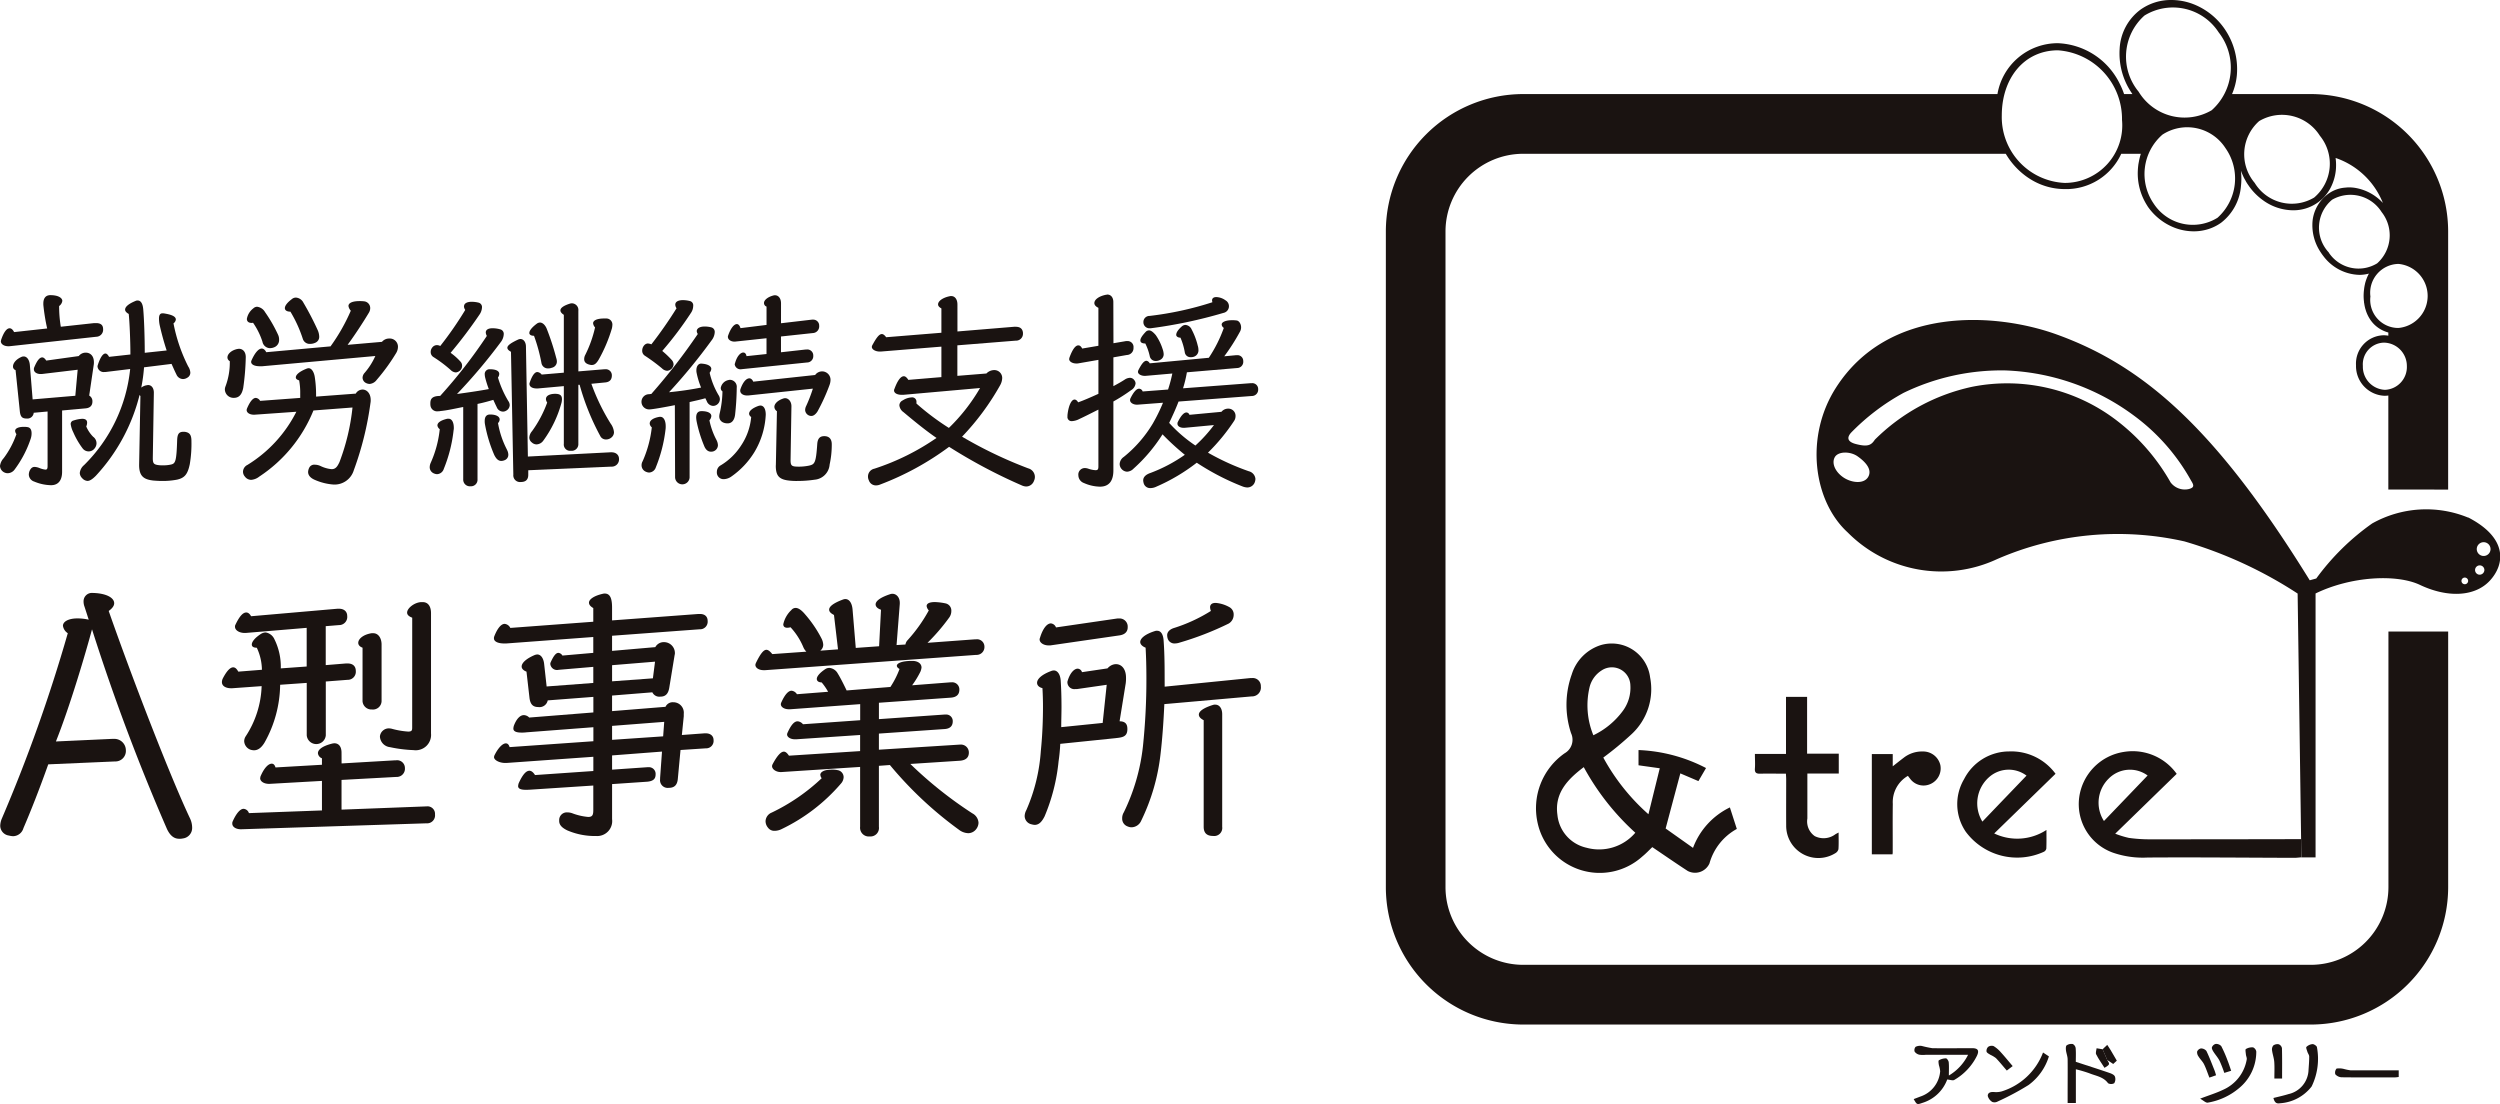 <svg xmlns="http://www.w3.org/2000/svg" xmlns:xlink="http://www.w3.org/1999/xlink" width="150" height="66.241" viewBox="0 0 150 66.241">
  <defs>
    <style>
      .cls-1 {
        fill: none;
      }

      .cls-2 {
        clip-path: url(#clip-path);
      }

      .cls-3 {
        fill: #1a1311;
      }
    </style>
    <clipPath id="clip-path">
      <rect id="長方形_4391" data-name="長方形 4391" class="cls-1" width="150" height="66.241"/>
    </clipPath>
  </defs>
  <g id="footer_logo" transform="translate(0 0)">
    <g id="グループ_5889" data-name="グループ 5889" class="cls-2" transform="translate(0 0)">
      <path id="パス_9594" data-name="パス 9594" class="cls-3" d="M92.428,44.8a3.4,3.4,0,0,0-1.64,2.067.948.948,0,0,1-1.307.454c-.712-.462-1.41-.947-2.125-1.43-.191.183-.382.388-.6.564a3.812,3.812,0,0,1-6.28-2.017A4.024,4.024,0,0,1,82.1,40.259a.931.931,0,0,0,.384-1.2,5.419,5.419,0,0,1,.04-3.531,2.669,2.669,0,0,1,1.759-1.763,2.32,2.32,0,0,1,2.943,1.946,3.678,3.678,0,0,1-1.109,3.4,19.874,19.874,0,0,1-1.7,1.407,12.5,12.5,0,0,0,2.708,3.4c.232-.941.447-1.815.68-2.758l-1.275-.179v-.914a9.591,9.591,0,0,1,4.051,1.079l-.457.784-1.085-.463c-.295,1.106-.579,2.169-.882,3.307L89.8,45.937a4.411,4.411,0,0,1,2.212-2.428l.417,1.293m-6.092.225a14.961,14.961,0,0,1-3.092-3.935c-.98.74-1.765,1.564-1.58,2.872a2.24,2.24,0,0,0,1.743,1.964,2.858,2.858,0,0,0,2.93-.9M83.82,39.18a4.73,4.73,0,0,0,1.775-1.47,2.327,2.327,0,0,0,.447-1.516,1.11,1.11,0,0,0-1.732-.9,1.65,1.65,0,0,0-.712.984,4.721,4.721,0,0,0,.222,2.9" transform="translate(11.781 4.936)"/>
      <path id="パス_9595" data-name="パス 9595" class="cls-3" d="M114.657,40.667l-3.69,3.591a5.6,5.6,0,0,0,.815.252,8.78,8.78,0,0,0,1.238.086q4.343,0,8.685-.01h.428v1.09c-.136.01-.287.032-.438.031-2.928-.008-5.856-.038-8.784-.018a5.493,5.493,0,0,1-2.072-.289,3.092,3.092,0,0,1-2.033-3.318,3.191,3.191,0,0,1,2.678-2.73,3.247,3.247,0,0,1,3.171,1.315m-1.744.1a1.79,1.79,0,0,0-2.329.18,2.027,2.027,0,0,0-.291,2.551l2.62-2.731" transform="translate(15.946 5.763)"/>
      <path id="パス_9596" data-name="パス 9596" class="cls-3" d="M108.321,40.661l-3.681,3.582a3.2,3.2,0,0,0,3.134-.21c0,.394.008.757-.007,1.118a.274.274,0,0,1-.147.191,3.841,3.841,0,0,1-4.686-1.2,2.944,2.944,0,0,1-.1-3.161,3.041,3.041,0,0,1,2.7-1.659,3.291,3.291,0,0,1,2.782,1.337m-4.385,2.873c.9-.941,1.777-1.852,2.647-2.759a1.774,1.774,0,0,0-2.267.111,2.093,2.093,0,0,0-.381,2.647" transform="translate(15.013 5.764)"/>
      <path id="パス_9597" data-name="パス 9597" class="cls-3" d="M93.692,41.075c-.523,0-1.025-.011-1.527,0-.241.008-.352-.05-.331-.315s0-.557,0-.869H93.7V36.467h1.266v3.406h1.9v1.191H94.982v.343c0,.787,0,1.572,0,2.357a1.073,1.073,0,0,0,.445,1.058,1.176,1.176,0,0,0,1.241-.116c.045-.026.092-.05.188-.1,0,.365.014.686-.009,1a.392.392,0,0,1-.19.241,1.931,1.931,0,0,1-2.946-1.656c-.006-.92,0-1.84,0-2.761,0-.109-.009-.218-.015-.359" transform="translate(13.46 5.346)"/>
      <path id="パス_9598" data-name="パス 9598" class="cls-3" d="M99.206,39.481v.734c.189-.148.421-.335.659-.514a1.783,1.783,0,0,1,1.158-.376,1.057,1.057,0,0,1,1.043.829,1.027,1.027,0,0,1-.571,1.111,1,1,0,0,1-1.258-.322c-.036-.042-.068-.087-.12-.156a1.82,1.82,0,0,0-.907,1.685c-.015.976,0,1.951-.006,2.928,0,.022-.006.044-.011.094H97.952V39.481Z" transform="translate(14.358 5.764)"/>
      <path id="パス_9599" data-name="パス 9599" class="cls-3" d="M102.153,56.751a2.3,2.3,0,0,1-1.489,1.4c-.327.115-.327.112-.521-.227.134-.052.265-.1.394-.151a1.741,1.741,0,0,0,1.194-1.52,1.644,1.644,0,0,0-.076-.363c-.015-.1-.046-.267,0-.294a.838.838,0,0,1,.424-.117c.06,0,.158.149.166.236.023.244.008.492.008.795a2.989,2.989,0,0,0,1.152-1.242h-2.557a1.456,1.456,0,0,1-.368-.008.47.47,0,0,1-.28-.183.3.3,0,0,1,.058-.29.6.6,0,0,1,.369-.052,6.2,6.2,0,0,0,.625.133c.795.015,1.591,0,2.386,0,.357,0,.451.133.3.457a3.422,3.422,0,0,1-1.359,1.448c-.088.056-.255-.011-.43-.026" transform="translate(14.679 8.022)"/>
      <path id="パス_9600" data-name="パス 9600" class="cls-3" d="M108.7,55.7c.691.227,1.359.44,2.023.667.123.042.282.112.324.212a.462.462,0,0,1-.039.406.38.38,0,0,1-.37,0c-.283-.392-.738-.437-1.131-.6a7.981,7.981,0,0,0-.8-.236v2.021h-.494v-.594c0-.673.008-1.346,0-2.018,0-.182-.077-.362-.1-.546-.011-.1-.016-.261.044-.3a.5.5,0,0,1,.366-.078.331.331,0,0,1,.172.25c.023.277.008.558.008.816" transform="translate(15.845 8.008)"/>
      <path id="パス_9601" data-name="パス 9601" class="cls-3" d="M115.129,57.887c.555-.212.993-.345,1.4-.542a2.433,2.433,0,0,0,1.4-1.813c.017-.092-.041-.2-.05-.3s-.048-.3,0-.324a.725.725,0,0,1,.432-.1.333.333,0,0,1,.191.256,2.82,2.82,0,0,1-1.045,2.2,3.913,3.913,0,0,1-1.865.86c-.116.023-.266-.132-.463-.24" transform="translate(16.875 8.034)"/>
      <path id="パス_9602" data-name="パス 9602" class="cls-3" d="M118.963,57.873c.308-.079.615-.142.912-.236a1.535,1.535,0,0,0,1.2-1.45c.017-.268.042-.537.04-.8,0-.1-.079-.189-.109-.288s-.1-.258-.055-.295a.607.607,0,0,1,.369-.166c.088,0,.257.118.26.189a3.779,3.779,0,0,1-.32,2.355,2.61,2.61,0,0,1-1.9,1.006c-.257.048-.333-.105-.391-.31" transform="translate(17.437 8.008)"/>
      <path id="パス_9603" data-name="パス 9603" class="cls-3" d="M107.335,55.077l.352.233a3.342,3.342,0,0,1-1.221,1.718,16.2,16.2,0,0,1-1.854.99.388.388,0,0,1-.321.026.6.6,0,0,1-.271-.357c-.009-.2.169-.252.365-.24a1.241,1.241,0,0,0,.475-.038,3.878,3.878,0,0,0,2.475-2.332" transform="translate(15.247 8.073)"/>
      <path id="パス_9604" data-name="パス 9604" class="cls-3" d="M126.012,56.024v.4a2.05,2.05,0,0,1-.228.026c-1.065,0-2.13.007-3.2-.007a.539.539,0,0,1-.377-.181.37.37,0,0,1,.077-.342,1.129,1.129,0,0,1,.455.028,2.992,2.992,0,0,0,.378.077c.952.007,1.9,0,2.891,0" transform="translate(17.911 8.194)"/>
      <path id="パス_9605" data-name="パス 9605" class="cls-3" d="M119.5,56.7h-.466c0-.331.017-.664-.006-.993-.017-.23-.1-.456-.132-.687a.385.385,0,0,1,.072-.3.421.421,0,0,1,.331-.073.317.317,0,0,1,.19.233c.017.6.009,1.2.009,1.817" transform="translate(17.428 8.01)"/>
      <path id="パス_9606" data-name="パス 9606" class="cls-3" d="M116.111,56.474l-.4.14c-.108-.274-.195-.546-.321-.8-.083-.167-.229-.3-.329-.463a.438.438,0,0,1-.087-.294.318.318,0,0,1,.23-.193.422.422,0,0,1,.328.151c.183.38.33.776.488,1.168.032.081.054.167.092.289" transform="translate(16.852 8.042)"/>
      <path id="パス_9607" data-name="パス 9607" class="cls-3" d="M116.905,56.239l-.413.128a7.424,7.424,0,0,0-.283-.723c-.1-.2-.253-.363-.371-.552-.049-.079-.111-.193-.087-.264a.335.335,0,0,1,.224-.2.419.419,0,0,1,.335.133,7.778,7.778,0,0,1,.386.884c.073.182.132.371.21.6" transform="translate(16.966 8.007)"/>
      <path id="パス_9608" data-name="パス 9608" class="cls-3" d="M105.523,55.944l-.352.268c-.226-.261-.429-.515-.654-.749a1.72,1.72,0,0,0-.326-.194c-.087-.057-.213-.114-.235-.194a.329.329,0,0,1,.1-.288.37.37,0,0,1,.326-.042,1.849,1.849,0,0,1,.43.368c.234.255.451.525.711.83" transform="translate(15.237 8.022)"/>
      <path id="パス_9609" data-name="パス 9609" class="cls-3" d="M110.356,55.551c.167.273.167.273-.161.479-.17-.268-.357-.527-.5-.809-.048-.093.014-.243.025-.366l.363.06.273.636" transform="translate(16.076 8.041)"/>
      <path id="パス_9610" data-name="パス 9610" class="cls-3" d="M110.3,55.577l-.273-.636.279-.264c.064.1.132.194.193.295.124.208.245.419.382.652l-.216.2-.365-.243" transform="translate(16.128 8.015)"/>
      <path id="パス_9611" data-name="パス 9611" class="cls-3" d="M134.151,28.6a6.627,6.627,0,0,0-5.758.355,14.493,14.493,0,0,0-3.351,3.3l-.392.108c-5.565-9-9.892-12.849-15.207-14.758-3.652-1.312-10.088-1.719-13.229,3.218-1.877,2.95-1.34,6.793.715,8.67a7.906,7.906,0,0,0,8.939,1.61,18.165,18.165,0,0,1,11.263-1.073,25.452,25.452,0,0,1,6.793,3.129l.224,15.831H125V33.154c2.131-1.035,4.863-1.176,6.263-.514,1.652.783,3.3.72,4.2-.261s1.08-2.551-1.3-3.783M98.169,26.14c-.24.457-.981.39-1.478.065s-.741-.846-.543-1.218.934-.369,1.369-.064.892.76.652,1.217m19.263.74a1.067,1.067,0,0,1-1.131-.391,12.28,12.28,0,0,0-3.239-3.718,10.8,10.8,0,0,0-8.653-2.021,11.792,11.792,0,0,0-5.849,3.174c-.217.327-.413.456-1.152.261-.378-.1-.609-.3-.282-.674a13.259,13.259,0,0,1,3.152-2.392,13.452,13.452,0,0,1,6.11-1.347,13.775,13.775,0,0,1,7.7,2.7A12.138,12.138,0,0,1,117.54,26.4c.152.24.2.391-.109.478M133.954,32.6a.2.2,0,1,1,.2-.2.2.2,0,0,1-.2.2m.876-.572a.28.28,0,1,1,.3-.28.289.289,0,0,1-.3.28m.255-1.124a.413.413,0,1,1,.413-.413.413.413,0,0,1-.413.413" transform="translate(13.934 2.454)"/>
      <path id="パス_9612" data-name="パス 9612" class="cls-3" d="M136.259,29.375V13.887a8.253,8.253,0,0,0-8.244-8.243h-4.723a3.712,3.712,0,0,0,.289-1.129,4.257,4.257,0,0,0-.773-2.835,4.063,4.063,0,0,0-1.82-1.425A3.678,3.678,0,0,0,119.652,0,3.14,3.14,0,0,0,117.8.578a3.107,3.107,0,0,0-1.251,2.348,4.208,4.208,0,0,0,.666,2.567c.033.05.065.1.1.151h-.5a4.632,4.632,0,0,0-.26-.616,4.316,4.316,0,0,0-3.713-2.436h0a3.669,3.669,0,0,0-3.625,3.052H80.765a8.252,8.252,0,0,0-8.244,8.243V53.229a8.253,8.253,0,0,0,8.244,8.244h47.251a8.253,8.253,0,0,0,8.244-8.244V37.891h-3.584V53.229a4.666,4.666,0,0,1-4.66,4.661H80.765A4.667,4.667,0,0,1,76.1,53.229V13.887a4.666,4.666,0,0,1,4.661-4.66h28.955a4.471,4.471,0,0,0,1.214,1.346c.111.081.226.156.344.226a3.892,3.892,0,0,0,1.971.546,3.637,3.637,0,0,0,3.4-2.118h1.175a3.707,3.707,0,0,0-.115.461c-.014.075-.03.149-.039.226-.014.115-.023.228-.028.342a3.569,3.569,0,0,0,.531,2.028c.031.049.06.1.094.148a3.506,3.506,0,0,0,1.575,1.229,3.232,3.232,0,0,0,1.16.219,2.866,2.866,0,0,0,.66-.076,2.6,2.6,0,0,0,.415-.131,2.712,2.712,0,0,0,.57-.314,3.091,3.091,0,0,0,1.186-2.211,3.916,3.916,0,0,0,0-.852c0-.028,0-.055-.009-.083l0,.009c.013.037.024.075.038.11.024.062.052.123.079.183.016.036.03.071.047.107.03.063.064.124.1.185.018.032.034.065.054.1.048.081.1.161.156.238l.022.033a3.6,3.6,0,0,0,.853.851,3.1,3.1,0,0,0,1.783.588,2.508,2.508,0,0,0,2.353-1.564,2.939,2.939,0,0,0,.216-.855,3.228,3.228,0,0,0-.015-.721,4.68,4.68,0,0,1,2.837,2.7,2.914,2.914,0,0,0-1.727-.914,2.592,2.592,0,0,0-.327-.021c-.058,0-.114.008-.171.013a1.985,1.985,0,0,0-1.067.385,2.312,2.312,0,0,0-.922,1.565,2.89,2.89,0,0,0,.469,1.912c.054.086.114.17.177.251a2.786,2.786,0,0,0,2.165,1.124,2.309,2.309,0,0,0,.565-.076,2.278,2.278,0,0,0-.125.267l-.017.045a2.471,2.471,0,0,0-.093.3v.006a2.818,2.818,0,0,0-.054.3c0,.026-.007.053-.009.079a3.182,3.182,0,0,0-.02.335v0h0a3.166,3.166,0,0,0,.024.368c0,.022,0,.045.008.065a2.672,2.672,0,0,0,.066.33c0,.017.01.034.016.052a2.161,2.161,0,0,0,.275.6l.016.025a2.009,2.009,0,0,0,.2.247l.013.013a1.883,1.883,0,0,0,.538.381h0a2.018,2.018,0,0,0,.327.122v.19a1.712,1.712,0,0,0-.279-.025,1.7,1.7,0,0,0-1.66,1.8,1.783,1.783,0,0,0,1.728,1.831,1.588,1.588,0,0,0,.211-.016v5.64Zm-23.006-18.4a3.951,3.951,0,0,1-3.776-4.045c0-2.253,1.355-3.911,3.371-3.911a4.133,4.133,0,0,1,3.843,4.18,3.451,3.451,0,0,1-3.439,3.776M117.686,5.5A3.3,3.3,0,0,1,118.04.931a3.266,3.266,0,0,1,4.45,1.011,3.428,3.428,0,0,1-.418,4.672A3.224,3.224,0,0,1,117.686,5.5m4.737,7.564a2.8,2.8,0,0,1-3.825-.837,3.134,3.134,0,0,1,.522-4.152,2.728,2.728,0,0,1,3.776.808,3.165,3.165,0,0,1-.472,4.18m5.8-1.213a2.608,2.608,0,0,1-3.573-.877,2.657,2.657,0,0,1,.269-3.708,2.687,2.687,0,0,1,3.64.876,2.661,2.661,0,0,1-.337,3.709m.877,3.3a2.175,2.175,0,0,1,.2-3.169,2.209,2.209,0,0,1,2.967.742A2.252,2.252,0,0,1,132,15.8a2.142,2.142,0,0,1-2.9-.639m2.495,2.629a1.729,1.729,0,0,1,1.685-1.955,1.93,1.93,0,0,1,0,3.843,1.684,1.684,0,0,1-1.685-1.888m.876,5.6a1.386,1.386,0,0,1-1.329-1.432,1.3,1.3,0,0,1,1.261-1.4,1.4,1.4,0,0,1,1.379,1.4,1.373,1.373,0,0,1-1.312,1.432" transform="translate(10.63 0)"/>
      <path id="パス_9613" data-name="パス 9613" class="cls-3" d="M.908,23.591c0-.166.232-.244.513-.244a1.159,1.159,0,0,1,.218.014c.193.025.256.18.256.371a1,1,0,0,1-.05.32A6.549,6.549,0,0,1,.883,25.9a.532.532,0,0,1-.423.23A.481.481,0,0,1,.14,26,.456.456,0,0,1,0,25.692a.825.825,0,0,1,.218-.462,5.314,5.314,0,0,0,.768-1.446.374.374,0,0,1-.078-.193M2.83,17.444a11.642,11.642,0,0,1-.23-1.421v-.078c0-.28.115-.5.422-.5.5,0,.717.18.717.346a.456.456,0,0,1-.191.307,7.482,7.482,0,0,0,.1,1.242l2-.218h.115c.295,0,.423.128.423.359a.422.422,0,0,1-.41.461l-5.16.563c-.307.039-.564-.089-.564-.294,0-.025.014-.053.014-.078.154-.46.333-.7.511-.7.1,0,.191.077.269.229Zm.025,4.982-.832.076a.381.381,0,0,1-.422.346c-.257,0-.371-.089-.41-.422L.934,19.942a.219.219,0,0,1-.154-.217c0-.18.154-.41.486-.564a.347.347,0,0,1,.154-.039c.205,0,.346.218.371.513L1.958,21.7l2.561-.218.141-1.562-2.152.257H2.433c-.232,0-.4-.116-.4-.282a.267.267,0,0,1,.014-.1c.179-.435.333-.615.486-.615.089,0,.166.077.243.191L4.725,19.1a.523.523,0,0,1,.422-.205c.244,0,.487.166.487.577a.836.836,0,0,1-.014.179l-.268,1.82a.384.384,0,0,1,.193.358c0,.229-.128.384-.41.409l-1.409.127v3.676c0,.5-.217.807-.665.807a2.729,2.729,0,0,1-1.011-.219.455.455,0,0,1-.321-.422.65.65,0,0,1,.039-.2c.077-.18.179-.257.307-.257a.9.9,0,0,1,.282.064,1.358,1.358,0,0,0,.371.1c.1,0,.127-.065.127-.218ZM5.6,23.95a.487.487,0,0,1,.191.384.5.5,0,0,1-.115.307.448.448,0,0,1-.717,0,4.7,4.7,0,0,1-.564-.973,1.58,1.58,0,0,1-.154-.487.215.215,0,0,1,.18-.217,1.952,1.952,0,0,1,.511-.1c.205,0,.295.088.295.229a.571.571,0,0,1-.052.23,1.972,1.972,0,0,0,.423.628M10,18.764c-.166-.5-.307-1.024-.423-1.536a2.07,2.07,0,0,1-.038-.371c0-.193.052-.321.205-.321h.063c.539.078.743.205.743.371a.326.326,0,0,1-.141.23,9.838,9.838,0,0,0,.884,2.588.747.747,0,0,1,.127.37.344.344,0,0,1-.191.308.466.466,0,0,1-.256.076.436.436,0,0,1-.385-.269c-.1-.2-.191-.409-.295-.64l-1.651.205a9.887,9.887,0,0,1-.166,1.218.722.722,0,0,1,.32-.141c.026,0,.052-.014.089-.014.193,0,.346.166.346.46L9.168,25.23c0,.3.064.359.257.4a1.532,1.532,0,0,0,.358.025,1.95,1.95,0,0,0,.5-.052c.244-.064.307-.205.346-1.446.013-.334.077-.513.371-.513h.077c.295.038.409.179.409.55a7.258,7.258,0,0,1-.1,1.4c-.128.6-.307.82-.768.922a4.636,4.636,0,0,1-.9.078c-.191,0-.384-.014-.525-.026-.563-.064-.858-.256-.845-.973l.077-4.1a.225.225,0,0,1-.05-.064,11.04,11.04,0,0,1-2.626,4.853c-.2.2-.358.307-.5.307a.465.465,0,0,1-.321-.167.455.455,0,0,1-.141-.306.711.711,0,0,1,.257-.476A9.441,9.441,0,0,0,7.81,19.877l-1.485.18H6.261a.369.369,0,0,1-.409-.321.22.22,0,0,1,.013-.089c.154-.486.32-.7.461-.7.076,0,.154.076.217.2l1.281-.141c0-.858-.052-1.985-.1-2.433-.141-.077-.218-.166-.218-.257,0-.166.193-.346.627-.524a.248.248,0,0,1,.128-.026c.205,0,.307.218.333.525.052.577.091,1.691.091,2.613Z" transform="translate(0 2.264)"/>
      <path id="パス_9614" data-name="パス 9614" class="cls-3" d="M11.923,19.156c0-.194.23-.423.6-.5.025,0,.064-.011.089-.011.218,0,.409.166.409.5a14.735,14.735,0,0,1-.152,1.844c-.091.462-.295.6-.564.6a.519.519,0,0,1-.538-.5.5.5,0,0,1,.039-.191,4.04,4.04,0,0,0,.256-1.511.258.258,0,0,1-.141-.229M13.548,22.6c-.256.013-.474-.1-.474-.282a.309.309,0,0,1,.025-.1c.193-.448.371-.626.525-.626a.335.335,0,0,1,.257.178l2.407-.178v-.257a4.071,4.071,0,0,0-.064-.795c-.141-.039-.2-.1-.2-.178,0-.155.2-.346.652-.526a.382.382,0,0,1,.116-.025c.2,0,.333.269.371.538a6.928,6.928,0,0,1,.077,1.024v.141l2.381-.179a.478.478,0,0,1,.409-.244c.243,0,.487.219.487.628a.846.846,0,0,1-.014.179,18.96,18.96,0,0,1-1,4.034,1.207,1.207,0,0,1-1.229.858,3.414,3.414,0,0,1-1.113-.281c-.269-.116-.4-.282-.4-.475a.642.642,0,0,1,.063-.243.336.336,0,0,1,.346-.191.825.825,0,0,1,.333.077,1.943,1.943,0,0,0,.666.191c.243,0,.346-.152.474-.422a13.011,13.011,0,0,0,.782-3.278l-2.344.179a8.6,8.6,0,0,1-3.253,3.969.881.881,0,0,1-.486.193.47.47,0,0,1-.371-.193.45.45,0,0,1-.116-.294.47.47,0,0,1,.268-.41,7.933,7.933,0,0,0,2.933-3.189Zm-.179-5.507c-.179,0-.282-.089-.282-.243a1.009,1.009,0,0,1,.384-.627.338.338,0,0,1,.23-.1.64.64,0,0,1,.475.319,8.748,8.748,0,0,1,.781,1.358.66.66,0,0,1,.064.295.466.466,0,0,1-.243.436.68.68,0,0,1-.307.077.469.469,0,0,1-.448-.384,4.3,4.3,0,0,0-.564-1.139c-.039,0-.064.011-.089.011M18.107,18.5a11.309,11.309,0,0,0,1.217-2.14.523.523,0,0,1-.141-.281c0-.193.257-.295.666-.295a2.1,2.1,0,0,1,.268.013.407.407,0,0,1,.371.41.535.535,0,0,1-.077.268c-.32.538-.845,1.345-1.28,1.933l2.062-.179a.561.561,0,0,1,.435-.2.494.494,0,0,1,.525.486.744.744,0,0,1-.1.371,11.727,11.727,0,0,1-1.178,1.626.587.587,0,0,1-.423.243.528.528,0,0,1-.23-.063.365.365,0,0,1-.193-.307.443.443,0,0,1,.1-.269,4.062,4.062,0,0,0,.666-1.038l-6.787.615h-.141c-.32,0-.524-.1-.524-.268a.327.327,0,0,1,.025-.089c.218-.486.436-.705.615-.705.1,0,.193.077.268.219ZM15.367,16.2c0-.127.128-.319.422-.538a.369.369,0,0,1,.244-.089.548.548,0,0,1,.448.308,17.093,17.093,0,0,1,.858,1.65,1.019,1.019,0,0,1,.089.385.379.379,0,0,1-.218.359.742.742,0,0,1-.32.076.431.431,0,0,1-.448-.307,7.78,7.78,0,0,0-.742-1.626c-.205,0-.334-.077-.334-.218" transform="translate(1.725 2.282)"/>
      <path id="パス_9615" data-name="パス 9615" class="cls-3" d="M22.95,23.208c0-.166.2-.307.6-.4h.063c.218,0,.32.243.32.55a.57.57,0,0,1-.013.14,8.587,8.587,0,0,1-.588,2.318.448.448,0,0,1-.409.32.54.54,0,0,1-.193-.05.4.4,0,0,1-.243-.385.679.679,0,0,1,.063-.255,6.537,6.537,0,0,0,.539-2.012.321.321,0,0,1-.141-.229m1.549-1.1c-.474.091-.96.205-1.37.243a.536.536,0,0,1-.141.014.4.4,0,0,1-.448-.307.744.744,0,0,1-.013-.166c0-.232.064-.448.589-.448a30.187,30.187,0,0,0,2.8-3.6.512.512,0,0,1-.064-.205c0-.152.127-.255.4-.255a1.624,1.624,0,0,1,.461.063.277.277,0,0,1,.218.295.839.839,0,0,1-.18.474,32.9,32.9,0,0,1-2.625,3.112c.641-.089,1.281-.179,1.908-.295a6.141,6.141,0,0,1-.218-.691,1.01,1.01,0,0,1-.025-.18.286.286,0,0,1,.307-.319c.358,0,.563.1.563.282a.4.4,0,0,1-.077.217,6.142,6.142,0,0,0,.615,1.4.448.448,0,0,1,.091.257.4.4,0,0,1-.219.333.352.352,0,0,1-.191.052.405.405,0,0,1-.37-.269c-.065-.128-.128-.269-.205-.436-.307.091-.628.18-.948.244v4.521a.393.393,0,0,1-.422.421.4.4,0,0,1-.436-.421Zm.05-6.044c0-.166.167-.269.462-.269a1.732,1.732,0,0,1,.409.052.273.273,0,0,1,.205.295.826.826,0,0,1-.141.409,27.572,27.572,0,0,1-1.742,2.306,3.588,3.588,0,0,1,.589.524.348.348,0,0,1,.1.257.384.384,0,0,1-.154.307.445.445,0,0,1-.218.089.478.478,0,0,1-.307-.141,7.689,7.689,0,0,0-1.037-.781.347.347,0,0,1-.167-.307.4.4,0,0,1,.078-.244.354.354,0,0,1,.295-.166.435.435,0,0,1,.2.053,21.263,21.263,0,0,0,1.5-2.165.411.411,0,0,1-.078-.218m2.575,8.6a.646.646,0,0,1,.088.307.348.348,0,0,1-.243.335.5.5,0,0,1-.179.037c-.179,0-.307-.127-.422-.358A8.345,8.345,0,0,1,25.8,23.13a.972.972,0,0,1-.013-.191c0-.243.1-.384.32-.384.371,0,.577.127.577.295a.309.309,0,0,1-.1.218,5.457,5.457,0,0,0,.539,1.6m1.254.41,4.968-.256h.039c.307,0,.461.18.461.4a.434.434,0,0,1-.461.461L28.4,25.9v.268c0,.334-.191.437-.448.437a.4.4,0,0,1-.448-.437l-.141-7.376c-.14-.076-.217-.152-.217-.242,0-.13.191-.282.665-.5a.382.382,0,0,1,.116-.025c.193,0,.334.191.334.461Zm.089-7.426c0-.116.128-.307.436-.538a.339.339,0,0,1,.2-.077c.154,0,.307.141.4.358a15.252,15.252,0,0,1,.576,1.768.683.683,0,0,1,.039.217.38.38,0,0,1-.307.371.584.584,0,0,1-.218.039.388.388,0,0,1-.4-.32,10.1,10.1,0,0,0-.448-1.638c-.179,0-.282-.065-.282-.18m1,3.969c0-.193.23-.307.55-.307.346,0,.41.14.41.333a.985.985,0,0,1-.025.191,6.942,6.942,0,0,1-1.1,2.293.524.524,0,0,1-.4.218.42.42,0,0,1-.282-.116.378.378,0,0,1-.154-.294.654.654,0,0,1,.166-.385,6.978,6.978,0,0,0,.909-1.716.408.408,0,0,1-.077-.217m1.947-1.652,1.536-.127h.063a.361.361,0,0,1,.41.371c0,.217-.1.4-.423.421l-.806.078a12.547,12.547,0,0,0,1.152,2.381,1.032,1.032,0,0,1,.205.525.407.407,0,0,1-.128.294.49.49,0,0,1-.345.141.374.374,0,0,1-.334-.178,14.6,14.6,0,0,1-1.254-3.1h-.077v3.535a.4.4,0,0,1-.448.422.377.377,0,0,1-.423-.422V20.852l-1.562.141h-.064c-.256,0-.436-.1-.436-.269a.165.165,0,0,1,.013-.077c.154-.448.307-.64.461-.64a.373.373,0,0,1,.257.152l1.331-.114V16.574c-.14-.088-.205-.178-.205-.268,0-.154.218-.295.589-.409a.363.363,0,0,1,.116-.013.4.4,0,0,1,.371.447Zm.883-2.881c0-.178.23-.294.666-.294H33.1a.363.363,0,0,1,.345.409,1.024,1.024,0,0,1-.025.18,9.031,9.031,0,0,1-.781,1.855c-.141.244-.257.346-.423.346a.36.36,0,0,1-.115-.013c-.18-.038-.346-.128-.346-.334a.536.536,0,0,1,.064-.256,7.194,7.194,0,0,0,.589-1.652.412.412,0,0,1-.116-.243" transform="translate(3.296 2.315)"/>
      <path id="パス_9616" data-name="パス 9616" class="cls-3" d="M34.064,23.129c0-.166.2-.321.588-.385H34.7c.2,0,.32.23.32.564a1.243,1.243,0,0,1-.013.217,8.66,8.66,0,0,1-.577,2.243.448.448,0,0,1-.409.319.546.546,0,0,1-.193-.05.419.419,0,0,1-.256-.384.462.462,0,0,1,.064-.244,6.871,6.871,0,0,0,.55-2.035.328.328,0,0,1-.127-.243m1.51-1.088c-.563.114-1.356.255-1.523.255A.455.455,0,0,1,34,21.387c.053,0,.1-.014.155-.014a35.782,35.782,0,0,0,2.791-3.6.347.347,0,0,1-.063-.167c0-.167.179-.281.474-.281a1.575,1.575,0,0,1,.4.05.28.28,0,0,1,.205.295.85.85,0,0,1-.18.474,34.2,34.2,0,0,1-2.561,3.124c.641-.064,1.294-.154,1.922-.281a4.767,4.767,0,0,1-.269-.885.623.623,0,0,1-.013-.152c0-.282.154-.409.295-.4.4.025.6.154.6.32a.443.443,0,0,1-.1.229,4.652,4.652,0,0,0,.537,1.346.45.45,0,0,1,.078.243.411.411,0,0,1-.41.4.428.428,0,0,1-.371-.269c-.025-.063-.064-.127-.089-.191-.307.089-.627.154-.947.23v4.521a.436.436,0,0,1-.871,0Zm.026-6.032c0-.166.166-.269.461-.269a1.682,1.682,0,0,1,.409.053.262.262,0,0,1,.205.294.767.767,0,0,1-.128.409,21.356,21.356,0,0,1-1.729,2.293,5.3,5.3,0,0,1,.564.537.409.409,0,0,1,.115.282.422.422,0,0,1-.384.371.475.475,0,0,1-.307-.141,10.743,10.743,0,0,0-1.037-.767.351.351,0,0,1-.154-.307c0-.194.141-.423.345-.423a.665.665,0,0,1,.205.052,25.029,25.029,0,0,0,1.51-2.165.409.409,0,0,1-.076-.218m2.483,8.144a.716.716,0,0,1,.077.295.4.4,0,0,1-.422.384c-.18,0-.321-.128-.409-.358a7.915,7.915,0,0,1-.448-1.461,1.65,1.65,0,0,1-.026-.23c0-.268.115-.384.32-.384.371,0,.589.116.589.295a.419.419,0,0,1-.115.256,4.359,4.359,0,0,0,.435,1.2m1.947-1.6c0-.166.2-.333.55-.461a.464.464,0,0,1,.128-.025c.191,0,.32.191.32.55a4.8,4.8,0,0,1-.679,2.24,4.915,4.915,0,0,1-1.409,1.486.836.836,0,0,1-.436.141.4.4,0,0,1-.409-.437.442.442,0,0,1,.243-.4,3.742,3.742,0,0,0,1.2-1.166,3.637,3.637,0,0,0,.616-1.728.264.264,0,0,1-.128-.205m-1.7-1.524a.584.584,0,0,1,.461-.486.338.338,0,0,1,.116-.014.421.421,0,0,1,.384.474,15.842,15.842,0,0,1-.1,1.628c-.052.37-.232.51-.448.51-.257,0-.5-.127-.5-.422a.875.875,0,0,1,.026-.179,6.219,6.219,0,0,0,.166-1.319.214.214,0,0,1-.1-.193m3.612-3.894,1.856-.217h.064a.356.356,0,0,1,.371.371.4.4,0,0,1-.384.435l-1.908.205v.947l1.485-.166h.052a.358.358,0,0,1,.4.371.38.38,0,0,1-.384.409l-3.905.4a.351.351,0,0,1-.423-.282.106.106,0,0,1,.014-.063c.115-.436.333-.654.5-.654.089,0,.166.064.193.218l1.2-.128v-.947l-1.869.2c-.23.025-.448-.1-.448-.282a.16.16,0,0,1,.013-.076c.154-.448.358-.691.525-.691.089,0,.166.077.218.243l1.562-.193v-1.1a.224.224,0,0,1-.152-.218c0-.166.217-.359.562-.448a.26.26,0,0,1,.1-.013c.191,0,.359.167.359.486Zm-1.921,4.329c-.321.038-.525-.1-.525-.282a.228.228,0,0,1,.013-.091c.154-.447.359-.651.538-.651.089,0,.179.076.23.2l3.714-.4a.516.516,0,0,1,.422-.217.506.506,0,0,1,.5.524.945.945,0,0,1-.064.307,11.5,11.5,0,0,1-.718,1.575c-.127.194-.256.269-.37.269a.377.377,0,0,1-.371-.358.57.57,0,0,1,.064-.244,8.68,8.68,0,0,0,.4-1.038Zm1.613,4.174.064-3.226a.327.327,0,0,1-.154-.257c0-.178.179-.383.524-.5a.39.39,0,0,1,.116-.025c.2,0,.384.191.384.486l-.052,3.24c0,.358.089.383.538.383a3.091,3.091,0,0,0,.577-.063c.333-.078.409-.154.486-1.293.025-.358.18-.474.423-.474.307,0,.448.191.448.486a5.536,5.536,0,0,1-.128,1.217.988.988,0,0,1-.9.91,7.036,7.036,0,0,1-1.037.076,3.682,3.682,0,0,1-.385-.013c-.69-.052-.908-.268-.908-.9Z" transform="translate(4.922 2.266)"/>
      <path id="パス_9617" data-name="パス 9617" class="cls-3" d="M50.789,17.617l3.406-.282h.077c.295,0,.423.13.448.359v.05a.413.413,0,0,1-.436.424l-3.5.281V20.28l1.742-.141a.661.661,0,0,1,.461-.205.472.472,0,0,1,.487.488.951.951,0,0,1-.116.408,15.2,15.2,0,0,1-2.292,3.1,25.9,25.9,0,0,0,3.969,1.9.536.536,0,0,1,.4.5.528.528,0,0,1-.052.245.505.505,0,0,1-.461.344.694.694,0,0,1-.268-.063,31.764,31.764,0,0,1-4.366-2.318A17.027,17.027,0,0,1,46.153,26.8a.642.642,0,0,1-.256.053.439.439,0,0,1-.422-.3.5.5,0,0,1-.053-.241.476.476,0,0,1,.385-.462,14.331,14.331,0,0,0,3.726-1.845c-.679-.462-1.434-1.088-1.985-1.55a.563.563,0,0,1-.244-.409.338.338,0,0,1,.205-.295,1.105,1.105,0,0,1,.538-.179.257.257,0,0,1,.282.282v.088a15.034,15.034,0,0,0,1.946,1.462,11.013,11.013,0,0,0,1.87-2.394l-4.6.408h-.1c-.268,0-.461-.1-.461-.268a.222.222,0,0,1,.026-.091c.179-.485.371-.756.563-.756.089,0,.179.077.269.219l1.984-.166V18.527l-3.636.295h-.064c-.243,0-.474-.117-.474-.283a.239.239,0,0,1,.025-.089c.243-.447.41-.678.577-.678.077,0,.166.063.256.191l3.316-.269v-1.46c-.14-.077-.2-.152-.2-.243,0-.193.269-.4.691-.487a.314.314,0,0,1,.1-.011c.218,0,.371.193.371.511Z" transform="translate(6.658 2.271)"/>
      <path id="パス_9618" data-name="パス 9618" class="cls-3" d="M58.618,18.334l.679-.116a.577.577,0,0,1,.154-.014.356.356,0,0,1,.37.4.412.412,0,0,1-.4.436l-.807.141v1.728c.268-.141.513-.282.691-.4a.621.621,0,0,1,.295-.1.318.318,0,0,1,.269.141.313.313,0,0,1,.076.2.536.536,0,0,1-.268.4,10.49,10.49,0,0,1-1.063.679v4.136c0,.589-.23.975-.807.975a2.483,2.483,0,0,1-.961-.219.5.5,0,0,1-.333-.461.388.388,0,0,1,.4-.436.65.65,0,0,1,.2.039,1.589,1.589,0,0,0,.436.089c.141,0,.166-.076.166-.23V22.316c-.436.217-.832.421-1.14.562a1.076,1.076,0,0,1-.448.13.247.247,0,0,1-.268-.282v-.077c.063-.589.243-.936.423-.936.076,0,.152.052.217.167.333-.116.768-.307,1.217-.511V19.332l-1.179.205a.522.522,0,0,1-.14.013c-.243,0-.436-.116-.436-.268,0-.026.014-.052.014-.077.191-.526.37-.743.537-.743.091,0,.166.064.23.191l.973-.166V16.209c-.166-.078-.243-.18-.243-.282,0-.205.256-.41.691-.5.039,0,.064-.014.089-.014.205,0,.359.166.359.448Zm1.921,1.958h-.05c-.18,0-.4-.089-.4-.243a.309.309,0,0,1,.025-.1c.205-.4.346-.563.487-.563a.272.272,0,0,1,.193.154l3.546-.333a8.07,8.07,0,0,0,.9-1.793.262.262,0,0,1-.128-.205c0-.14.23-.256.615-.256a1.768,1.768,0,0,1,.269.014c.154.011.281.2.281.422a.532.532,0,0,1-.077.268,12.124,12.124,0,0,1-.934,1.461l.691-.065h.064a.342.342,0,0,1,.384.346.375.375,0,0,1-.371.423l-3.009.256a7.377,7.377,0,0,1-.232.96l4.06-.307h.064a.351.351,0,0,1,.384.36.379.379,0,0,1-.384.409l-4.393.333c-.166.435-.359.858-.563,1.281a8.4,8.4,0,0,0,1.574,1.358,8.6,8.6,0,0,0,1.114-1.229l-1.767.166H62.83c-.218,0-.371-.1-.371-.244a.215.215,0,0,1,.013-.088c.205-.423.385-.589.525-.589a.2.2,0,0,1,.18.141l1.921-.18a.517.517,0,0,1,.41-.191.43.43,0,0,1,.435.46.513.513,0,0,1-.089.282A11.6,11.6,0,0,1,64.29,24.9a14.637,14.637,0,0,0,2.447,1.114.522.522,0,0,1,.4.461.652.652,0,0,1-.025.154.477.477,0,0,1-.474.359.867.867,0,0,1-.282-.064,14.732,14.732,0,0,1-2.74-1.421,11.2,11.2,0,0,1-2.419,1.434.837.837,0,0,1-.359.089.4.4,0,0,1-.41-.308.652.652,0,0,1-.025-.154c0-.191.141-.346.436-.447a9.182,9.182,0,0,0,2.062-1.089A15.024,15.024,0,0,1,61.562,23.8a9.689,9.689,0,0,1-1.742,2.062.581.581,0,0,1-.383.18.465.465,0,0,1-.346-.18.448.448,0,0,1-.1-.282.548.548,0,0,1,.243-.422,7.533,7.533,0,0,0,1.742-2,10.288,10.288,0,0,0,.615-1.254l-1.524.116h-.052c-.205,0-.4-.116-.4-.269a.255.255,0,0,1,.013-.089c.205-.423.384-.6.525-.6a.237.237,0,0,1,.218.166l1.524-.116a8.687,8.687,0,0,0,.256-.961Zm-.307-2.126c0-.115.1-.281.32-.513a.273.273,0,0,1,.205-.089c.115,0,.243.1.4.282a3.12,3.12,0,0,1,.409.831,1.024,1.024,0,0,1,.065.3.368.368,0,0,1-.193.346.524.524,0,0,1-.282.076.356.356,0,0,1-.358-.281,3.3,3.3,0,0,0-.269-.769c-.193,0-.295-.063-.295-.179m4.3-2.4c0-.14.1-.205.257-.205a.988.988,0,0,1,.55.194.408.408,0,0,1-.127.756,28.1,28.1,0,0,1-4.367.922H60.8a.363.363,0,0,1-.385-.346V17.04a.366.366,0,0,1,.371-.345,19.438,19.438,0,0,0,3.765-.819c0-.039-.014-.065-.014-.1m-2.151,2.049c0-.127.1-.294.334-.5a.342.342,0,0,1,.217-.089.443.443,0,0,1,.371.269,4.157,4.157,0,0,1,.371.985.87.87,0,0,1,.038.23.4.4,0,0,1-.217.4.481.481,0,0,1-.243.05.34.34,0,0,1-.359-.294A3.851,3.851,0,0,0,62.639,18c-.155,0-.257-.077-.257-.18" transform="translate(8.189 2.26)"/>
      <path id="パス_9619" data-name="パス 9619" class="cls-3" d="M5.072,31.859a.9.9,0,0,1-.058-.367.5.5,0,0,1,.464-.464c.851,0,1.372.272,1.372.618,0,.156-.116.311-.329.464,1.47,4.2,3.711,9.975,4.872,12.431a1.317,1.317,0,0,1,.135.561.633.633,0,0,1-.56.657.8.8,0,0,1-.213.019c-.271,0-.523-.135-.735-.58a124.592,124.592,0,0,1-4.5-11.986c-.368,1.372-1.315,4.6-2.166,6.728L6.7,39.786h.116a.688.688,0,0,1,.735.678.631.631,0,0,1-.657.675l-4,.174c-.5,1.411-1.045,2.8-1.489,3.827a.66.66,0,0,1-.618.484,1.121,1.121,0,0,1-.251-.039.6.6,0,0,1-.523-.6,1.212,1.212,0,0,1,.1-.427A94.2,94.2,0,0,0,4.066,33.445.637.637,0,0,1,3.776,33c0-.25.328-.444.87-.444a3.055,3.055,0,0,1,.676.077Z" transform="translate(0.001 4.548)"/>
      <path id="パス_9620" data-name="パス 9620" class="cls-3" d="M16.7,35.373v-2.32l-3.658.306h-.063c-.323,0-.58-.162-.58-.371a.2.2,0,0,1,.016-.1c.257-.548.467-.757.66-.757.112,0,.21.08.29.225l5.187-.451h.08c.338,0,.5.193.5.435a.491.491,0,0,1-.5.548l-.789.064v2.337l1.223-.1h.081c.354,0,.5.194.5.451a.485.485,0,0,1-.5.532l-1.3.1V39.5a.574.574,0,0,1-1.144,0V36.356l-1.595.112a7.237,7.237,0,0,1-.934,3.464c-.193.322-.4.468-.644.468a.915.915,0,0,1-.194-.033.574.574,0,0,1-.386-.515.557.557,0,0,1,.08-.274,5.807,5.807,0,0,0,.967-3.028l-1.771.127h-.064c-.306,0-.548-.127-.548-.369a.537.537,0,0,1,.049-.21c.241-.468.451-.676.627-.676.114,0,.21.08.306.258l1.418-.112a3.187,3.187,0,0,0-.307-1.322c-.193,0-.3-.064-.3-.193,0-.162.178-.4.564-.646a.6.6,0,0,1,.257-.079.69.69,0,0,1,.532.4,3.708,3.708,0,0,1,.386,1.757Zm2.094,5.815L22.014,41h.048a.468.468,0,0,1,.532.467.492.492,0,0,1-.516.531l-3.287.179V43.96l5.044-.193h.048a.45.45,0,0,1,.516.483.477.477,0,0,1-.516.531L12.8,45.137c-.322.016-.564-.13-.564-.338a.276.276,0,0,1,.016-.114c.226-.516.468-.774.66-.774a.365.365,0,0,1,.322.258l4.382-.161V42.236l-3.142.178h-.032c-.306,0-.532-.146-.532-.338,0-.032.016-.064.016-.1.21-.5.468-.773.678-.773.1,0,.177.065.225.226l2.787-.161v-.388a.367.367,0,0,1-.242-.306c0-.21.258-.419.806-.564a.825.825,0,0,1,.178-.032c.273,0,.433.21.433.564Zm1.258-6.944c-.178-.064-.258-.177-.258-.29,0-.242.306-.5.8-.579h.1c.323,0,.5.321.5.676v3.4a.519.519,0,0,1-.58.5.534.534,0,0,1-.563-.5Zm2.98-1.8c-.21-.081-.306-.178-.306-.306,0-.274.467-.629.87-.629h.064c.338,0,.5.274.5.662v7.218a.922.922,0,0,1-1.047,1,8.145,8.145,0,0,1-1.417-.178.677.677,0,0,1-.6-.612v-.048a.539.539,0,0,1,.548-.467.806.806,0,0,1,.193.032,4.882,4.882,0,0,0,.951.161c.226,0,.242-.081.242-.242Z" transform="translate(1.701 4.618)"/>
      <path id="パス_9621" data-name="パス 9621" class="cls-3" d="M32.936,40.772v.854l2.111-.146h.064a.4.4,0,0,1,.436.433c0,.243-.114.4-.5.436l-2.111.144v2.1a.9.9,0,0,1-.951,1.015h-.128a4.189,4.189,0,0,1-1.611-.339c-.258-.128-.484-.29-.484-.564v-.063a.457.457,0,0,1,.484-.452.921.921,0,0,1,.29.048,3.558,3.558,0,0,0,.967.226c.274,0,.306-.144.306-.435v-1.45l-3.69.242c-.451.032-.821.032-.821-.21a.765.765,0,0,1,.031-.161c.226-.5.436-.758.646-.758.112,0,.225.081.337.258l3.5-.242v-.854l-5.22.371h-.064c-.338,0-.676-.161-.676-.355,0-.032.016-.048.016-.079.225-.468.5-.742.693-.742.1,0,.178.064.226.225l5.027-.353V39.08l-4.012.306a2.054,2.054,0,0,1-.306.016c-.29,0-.483-.064-.483-.241A.7.7,0,0,1,27.04,39c.161-.435.386-.646.6-.646a.461.461,0,0,1,.323.146l3.85-.306v-.934l-2.739.21a.5.5,0,0,1-.564.4c-.306,0-.483-.144-.531-.564L27.8,35.745c-.178-.065-.29-.178-.29-.306,0-.21.258-.468.789-.693a.615.615,0,0,1,.146-.032c.226,0,.386.241.418.6l.146,1.321,2.8-.211v-.965l-2.079.177a.407.407,0,0,1-.5-.337.22.22,0,0,1,.015-.1c.178-.4.323-.58.468-.58a.308.308,0,0,1,.242.162l1.853-.162v-.952l-5.22.388H26.46c-.338,0-.612-.1-.612-.306a.271.271,0,0,1,.016-.112c.194-.5.419-.758.628-.758a.43.43,0,0,1,.338.243l4.978-.371v-.821c-.178-.1-.258-.21-.258-.323,0-.209.322-.417.822-.531a.4.4,0,0,1,.128-.016c.354,0,.435.37.435.854v.757l5.188-.386h.08c.322,0,.467.177.467.419a.456.456,0,0,1-.483.5l-5.252.388V34.5l2.594-.225a.577.577,0,0,1,.516-.3.656.656,0,0,1,.66.643.405.405,0,0,1-.016.13l-.322,1.964c-.064.4-.258.533-.532.533a.463.463,0,0,1-.483-.259l-2.417.194v.934l3.206-.258a.476.476,0,0,1,.468-.274.627.627,0,0,1,.628.694v.144l-.114,1.127,1.353-.1h.081c.306,0,.467.177.467.4a.446.446,0,0,1-.467.5l-1.515.1-.161,1.723c-.033.4-.226.548-.548.548a.46.46,0,0,1-.516-.517v-.079l.114-1.58Zm0-5.414v.968l2.449-.179.128-1Zm0,4.479L36,39.628l.064-.87L32.936,39Z" transform="translate(3.789 4.553)"/>
      <path id="パス_9622" data-name="パス 9622" class="cls-3" d="M44.487,34.405l-.242-2.063c-.193-.1-.29-.194-.29-.323,0-.177.242-.385.822-.6a.476.476,0,0,1,.146-.032c.241,0,.4.242.435.611l.194,2.321,1.4-.1.114-2.191c-.194-.063-.323-.177-.323-.321,0-.178.226-.4.87-.612.29-.1.58.128.58.516v.064L48,34.147l.532-.032a.482.482,0,0,1,.128-.258,9.168,9.168,0,0,0,1.274-1.789.474.474,0,0,1-.13-.258c0-.161.177-.242.5-.242a3.58,3.58,0,0,1,.643.081.438.438,0,0,1,.339.451.661.661,0,0,1-.13.4,11.863,11.863,0,0,1-1.3,1.513l2.852-.21h.064a.443.443,0,0,1,.5.435.472.472,0,0,1-.5.5l-12.663.917h-.08c-.274,0-.5-.128-.5-.322a.417.417,0,0,1,.033-.112c.257-.531.451-.789.628-.789.112,0,.225.1.354.258l2.045-.146a.829.829,0,0,1-.178-.258,4.067,4.067,0,0,0-.773-1.207.8.8,0,0,1-.194.031c-.144,0-.241-.064-.241-.21a1.65,1.65,0,0,1,.484-.853.333.333,0,0,1,.257-.128c.162,0,.354.128.58.4A7.193,7.193,0,0,1,43.5,33.76a.914.914,0,0,1,.1.371.45.45,0,0,1-.178.353Zm-1.063,7.539c0-.21.29-.322.676-.322a1.509,1.509,0,0,1,.37.032.429.429,0,0,1,.354.42.61.61,0,0,1-.161.385,10.9,10.9,0,0,1-3.544,2.723.974.974,0,0,1-.436.112.469.469,0,0,1-.4-.193.612.612,0,0,1-.144-.386.584.584,0,0,1,.37-.516,11.729,11.729,0,0,0,3-2.062.337.337,0,0,1-.08-.194m3.512-4.334v.983l3.914-.274h.08a.391.391,0,0,1,.436.4c0,.241-.112.435-.467.467l-3.964.274v.967l4.849-.306h.032a.474.474,0,0,1,.516.484c0,.257-.146.452-.532.483l-2.98.194a24.378,24.378,0,0,0,3.722,2.964.682.682,0,0,1,.37.564.648.648,0,0,1-.13.37.609.609,0,0,1-.483.257.976.976,0,0,1-.564-.209,22.7,22.7,0,0,1-4.14-3.882l-.66.048v3.658a.509.509,0,0,1-.547.58.524.524,0,0,1-.58-.58V41.46l-4.72.307c-.307.016-.564-.163-.564-.355a.3.3,0,0,1,.032-.112c.274-.515.5-.758.676-.758.112,0,.209.1.306.243l4.27-.275v-.967l-3.834.258h-.081c-.258,0-.467-.13-.467-.29a.288.288,0,0,1,.032-.114c.226-.5.418-.675.6-.675a.47.47,0,0,1,.322.177l3.432-.242v-.965L41.62,38h-.08c-.274,0-.484-.13-.484-.306a.285.285,0,0,1,.033-.114c.226-.5.435-.693.612-.693a.435.435,0,0,1,.321.21l1.87-.146a3.363,3.363,0,0,0-.388-.563c-.177,0-.29-.081-.29-.21,0-.144.162-.354.5-.58a.437.437,0,0,1,.258-.08.637.637,0,0,1,.5.337c.144.227.338.613.532,1.016l2.626-.209a5.246,5.246,0,0,0,.548-1.079c-.114-.065-.161-.13-.161-.195,0-.144.29-.29.9-.29h.032c.306,0,.548.146.548.4a.93.93,0,0,1-.064.242,5.421,5.421,0,0,1-.5.821l2.287-.177h.065a.429.429,0,0,1,.483.435c0,.258-.128.451-.5.483Z" transform="translate(5.794 4.556)"/>
      <path id="パス_9623" data-name="パス 9623" class="cls-3" d="M58.3,38.751l.242-2.289-1.789.258h-.1a.416.416,0,0,1-.468-.388.243.243,0,0,1,.016-.112c.146-.484.4-.726.6-.726a.287.287,0,0,1,.258.211l1.531-.227c.386-.451,1.111-.321,1.111.564a2.26,2.26,0,0,1-.016.322l-.37,2.289c.419,0,.468.258.468.467,0,.483-.323.5-.742.548l-3.286.338a10.417,10.417,0,0,1-.1,1.047,11.372,11.372,0,0,1-.838,3.3c-.178.354-.354.515-.6.515a.828.828,0,0,1-.177-.032.517.517,0,0,1-.42-.5.8.8,0,0,1,.1-.354,10.587,10.587,0,0,0,.869-3.544c.1-.983.13-1.917.13-2.674,0-.419-.016-.806-.032-1.1-.194-.048-.323-.161-.323-.322,0-.209.243-.483.854-.709a.468.468,0,0,1,.146-.032c.225,0,.386.226.418.6.032.484.048,1.031.048,1.595,0,.4-.016.806-.016,1.208Zm.886-6.268h.1a.489.489,0,0,1,.516.452v.08c0,.241-.146.436-.5.484l-4.14.6h-.114c-.289,0-.531-.161-.531-.354a.145.145,0,0,1,.016-.08c.178-.6.435-.886.66-.886a.366.366,0,0,1,.306.242Zm2.834,4.092,5.14-.516h.1a.483.483,0,0,1,.531.5.533.533,0,0,1-.547.6L62,37.622c-.049,1.128-.13,2.175-.226,2.98a12.247,12.247,0,0,1-1.16,4.011.649.649,0,0,1-.58.4.567.567,0,0,1-.225-.048.49.49,0,0,1-.338-.484.674.674,0,0,1,.1-.37,12.025,12.025,0,0,0,1.143-3.932,38.562,38.562,0,0,0,.21-4.108c0-.659-.016-1.288-.048-1.836-.21-.081-.322-.21-.322-.338,0-.21.274-.468.886-.66a.353.353,0,0,1,.128-.016c.226,0,.354.209.386.548.049.643.064,1.369.064,2.11Zm2.723-4.753c0-.178.114-.273.338-.273a2,2,0,0,1,.854.273.494.494,0,0,1,.225.435.607.607,0,0,1-.3.532,18.281,18.281,0,0,1-2.949,1.144.883.883,0,0,1-.257.048.424.424,0,0,1-.452-.29.719.719,0,0,1-.032-.209c0-.146.1-.322.386-.42a9.566,9.566,0,0,0,2.239-1.031.559.559,0,0,1-.048-.21m-.386,6.766c-.194-.1-.29-.209-.29-.338,0-.193.274-.4.854-.58a.354.354,0,0,1,.128-.016c.242,0,.419.21.419.58v6.751a.485.485,0,0,1-.547.548c-.322,0-.564-.13-.564-.548Z" transform="translate(7.86 4.625)"/>
    </g>
  </g>
</svg>
